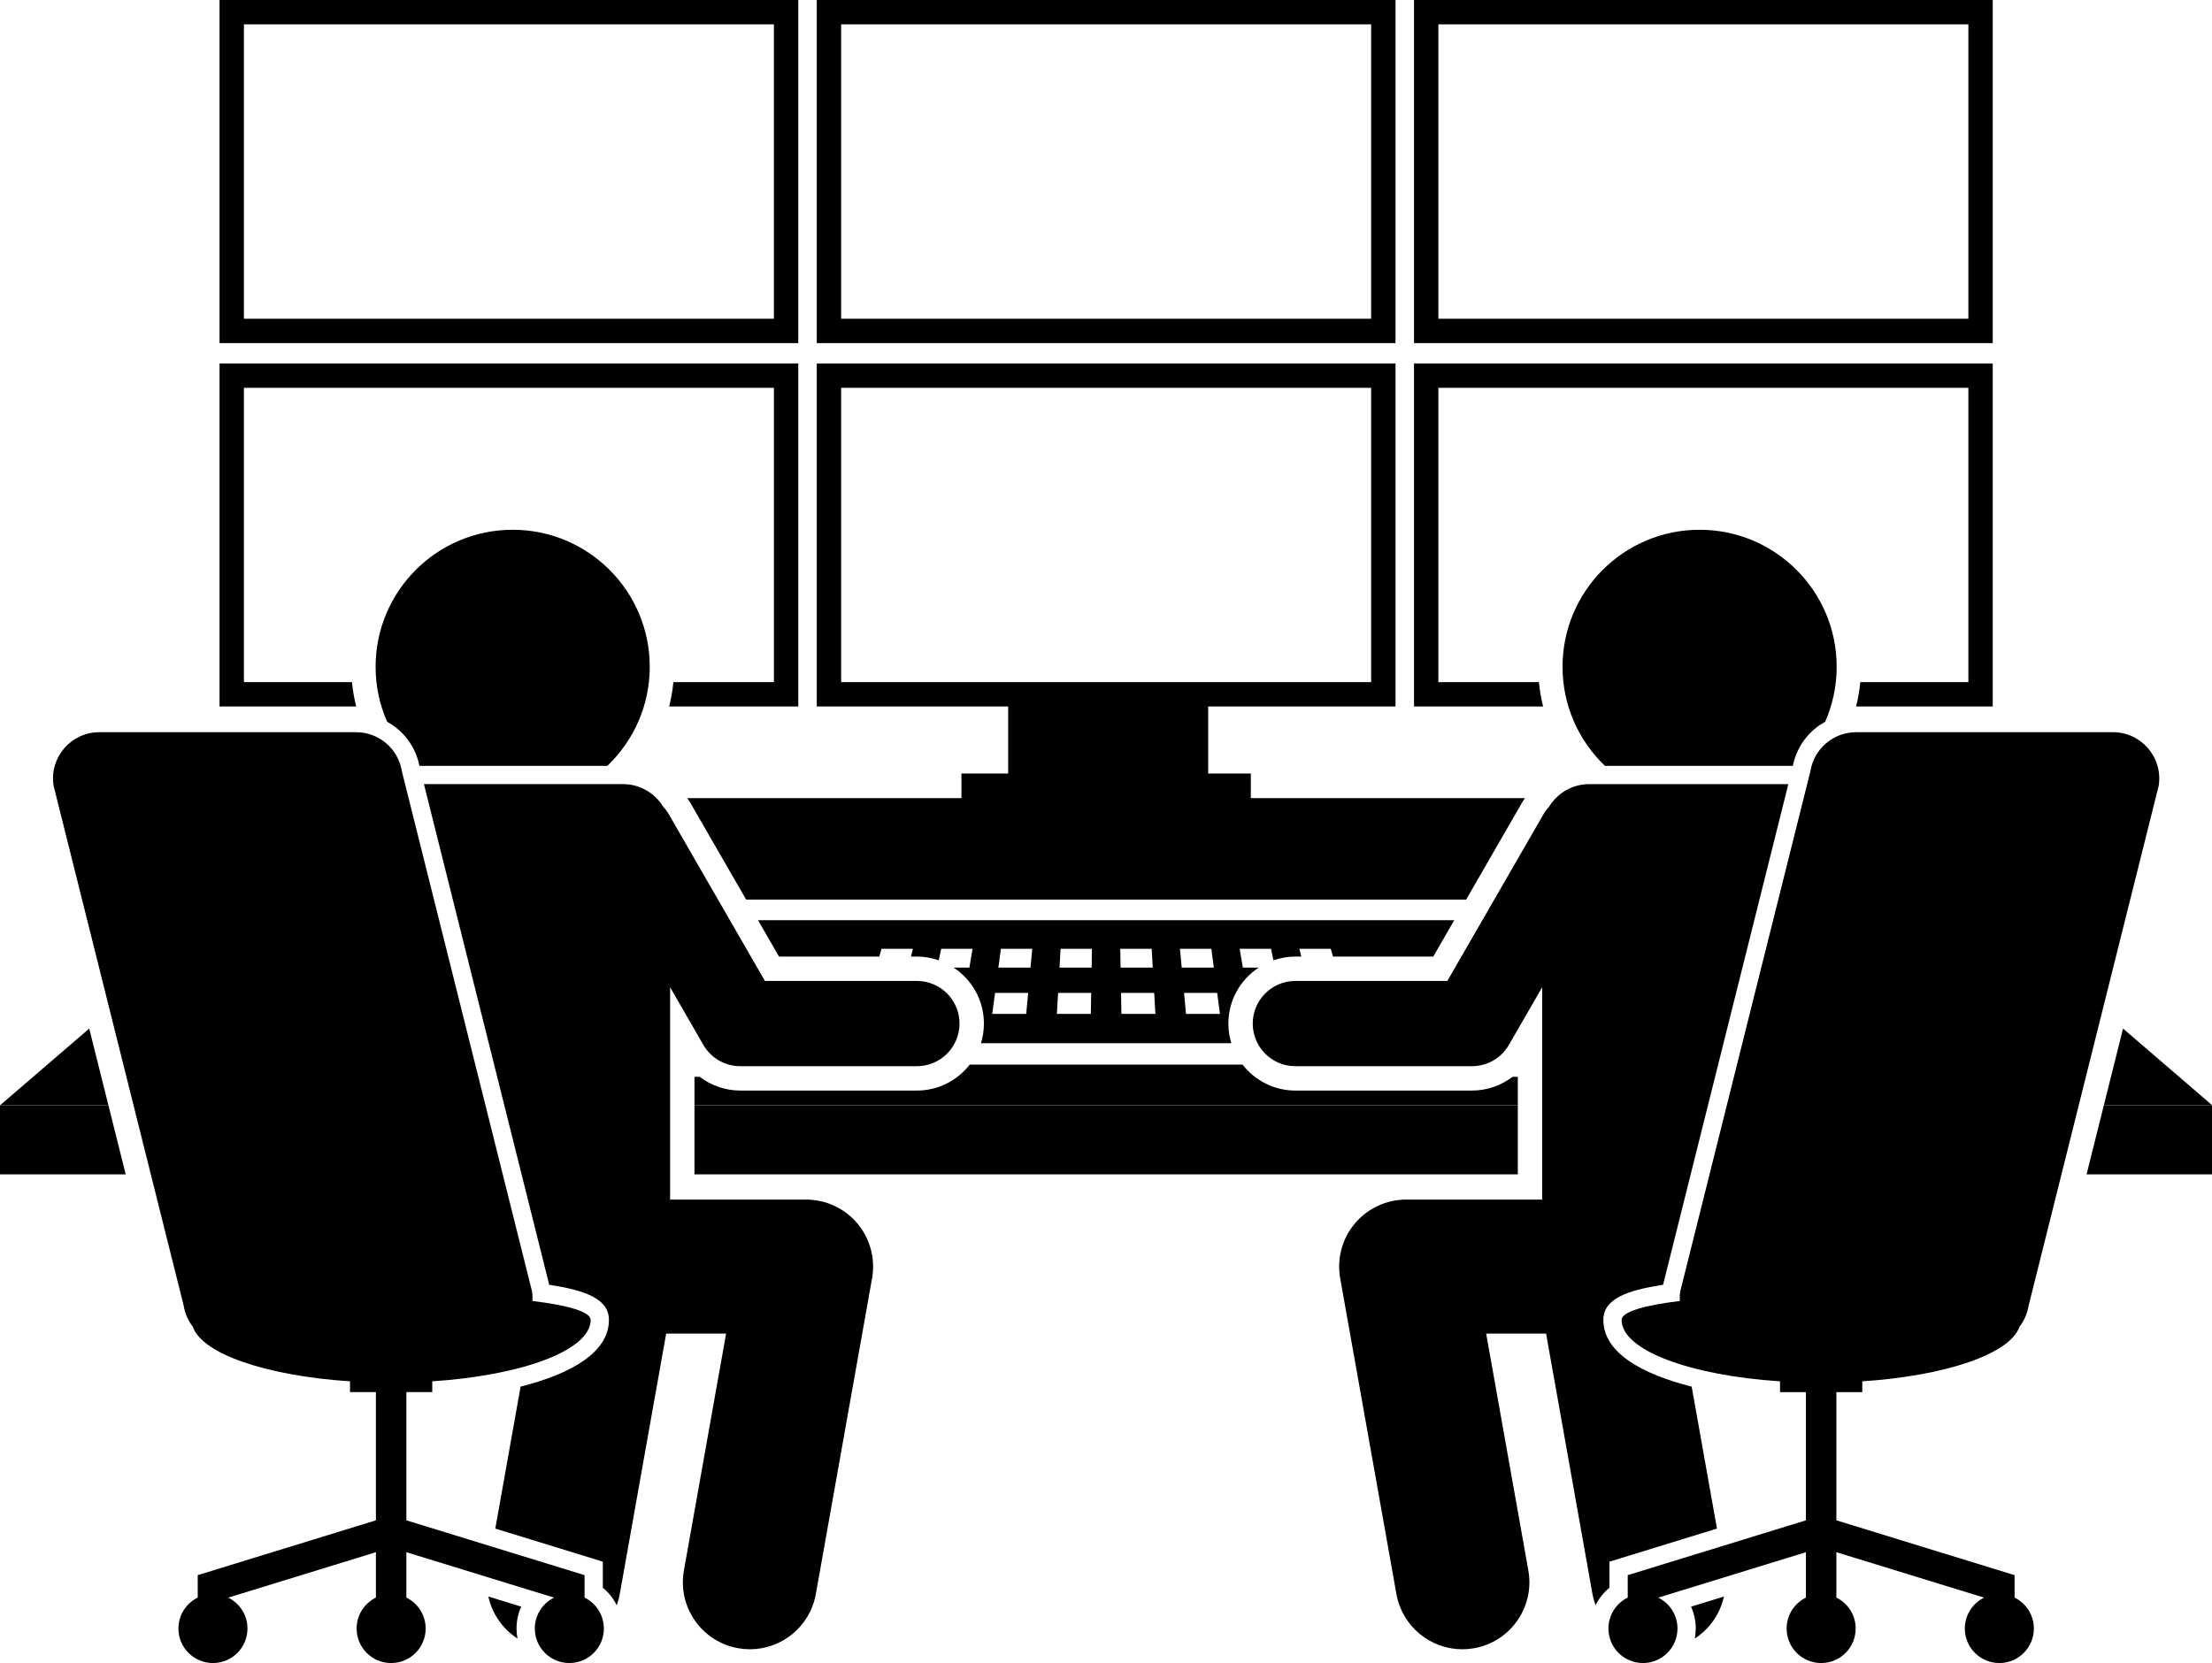 <?xml version="1.0" encoding="UTF-8"?>
<!DOCTYPE svg PUBLIC '-//W3C//DTD SVG 1.0//EN'
          'http://www.w3.org/TR/2001/REC-SVG-20010904/DTD/svg10.dtd'>
<svg height="273.1" preserveAspectRatio="xMidYMid meet" version="1.0" viewBox="0.0 0.0 363.1 273.1" width="363.1" xmlns="http://www.w3.org/2000/svg" xmlns:xlink="http://www.w3.org/1999/xlink" zoomAndPan="magnify"
><g id="change1_1"
  ><path d="M113.997 181.484H249.148V192.817H113.997z"
    /><path d="M0 181.484L0 192.817 20.635 192.817 17.8 181.484z"
    /><path d="M363.145 192.817L363.145 181.484 345.346 181.484 342.51 192.817z"
    /><path d="M249.148,176.803h-0.857c-1.889,1.437-4.223,2.258-6.663,2.258h-28.989c-3.523,0-6.657-1.672-8.672-4.256 h-44.788c-2.015,2.585-5.148,4.256-8.672,4.256h-28.989c-2.44,0-4.775-0.821-6.663-2.258h-0.857v4.68h135.151 V176.803z"
    /><path d="M127.873,157.061h16.468l0.361-1.277h0h5.149l-0.31,1.277h0.966c1.26,0,2.467,0.224,3.595,0.616 l0.393-1.893h5.149l-0.519,3.089h-2.585c2.988,1.969,4.967,5.349,4.967,9.188c0,1.121-0.171,2.203-0.484,3.223 h41.099c-0.313-1.02-0.484-2.102-0.484-3.223c0-3.838,1.979-7.219,4.967-9.188h-2.594l-0.519-3.089h5.149 l0.393,1.895c1.131-0.394,2.34-0.619,3.603-0.619h0.966l-0.31-1.277h0h5.149l0.361,1.277h16.468l3.443-5.972 H124.43L127.873,157.061z M200.255,166.471h-5.571h-0l-0.32-3.446h0h5.435L200.255,166.471z M193.691,155.784h5.149l0.409,3.089h-5.271h-0L193.691,155.784L193.691,155.784z M189.66,166.471h-5.58 l-0.061-3.446h5.444L189.66,166.471z M189.048,155.784l0.177,3.089h-5.279l-0.055-3.089H189.048z M174.097,155.784 L174.097,155.784h5.149l-0.055,3.089h-5.271L174.097,155.784z M173.683,163.025h5.435l-0.061,3.446h-5.571 L173.683,163.025z M164.296,155.784L164.296,155.784h5.149l-0.287,3.089h-5.271h-0L164.296,155.784z M163.337,163.025L163.337,163.025h5.435l-0.32,3.446h-5.571h-0L163.337,163.025z"
    /><path d="M0 181.483L17.8 181.483 14.648 168.884z"
    /><path d="M363.145 181.483L348.498 168.884 345.346 181.483z"
    /><path d="M122.482,147.71h118.182l9.232-16.013c0.128-0.223,0.274-0.438,0.42-0.654h-44.993v-4.04h-7v-11h30.75V59.67 h-95v56.333h31.417v11h-7.667v4.04H112.829c0.146,0.215,0.292,0.431,0.42,0.654L122.482,147.71z M138.073,63.669h87 v48.334h-87V63.669z"
    /><path d="M40.038,112.003v-48.334h87v48.334h-16.505c-0.13,1.366-0.361,2.702-0.691,4h21.196V59.67h-95v56.333 h22.432c-0.33-1.298-0.561-2.634-0.691-4H40.038z"
    /><path d="M236.108,112.003v-48.334h87v48.334h-17.741c-0.13,1.366-0.361,2.702-0.691,4h22.432V59.67h-95v56.333 h21.196c-0.33-1.298-0.561-2.634-0.691-4H236.108z"
    /><path d="M229.073,0h-95v56.333h95V0z M225.073,52.334h-87V4h87V52.334z"
    /><path d="M131.037,0h-95v56.333h95V0z M127.037,52.334h-87V4h87V52.334z"
    /><path d="M232.108,56.333h95V0h-95V56.333z M236.108,4h87v48.334h-87V4z"
    /><path d="M63.548,118.516c2.685,1.461,4.669,4.056,5.3,7.229H99.696c4.286-4.097,6.959-9.865,6.959-16.262 c0-12.427-10.072-22.5-22.5-22.5c-12.426,0-22.5,10.073-22.5,22.5C61.655,112.697,62.334,115.75,63.548,118.516z"
    /><path d="M84.788,267.391c0-1.269,0.272-2.487,0.772-3.592l-5.396-1.661c0.62,2.837,2.347,5.329,4.786,6.902 C84.846,268.506,84.788,267.956,84.788,267.391z"
    /><path d="M109.353,218.96h9.837l-6.927,38.905c-1.065,5.981,2.92,11.693,8.901,12.758 c0.652,0.116,1.301,0.173,1.94,0.173c5.231-0.001,9.868-3.745,10.817-9.074l9.229-51.833 c0.57-3.205-0.308-6.497-2.397-8.992s-5.178-3.937-8.433-3.937h-22.323v-34.867l5.456,9.464 c1.25,2.168,3.562,3.504,6.064,3.504h28.989c3.866,0,7-3.134,7-7s-3.134-7-7-7h-24.944l-15.78-27.369 c-0.269-0.467-0.587-0.886-0.938-1.264c-1.361-2.207-3.793-3.683-6.576-3.683H69.589l20.565,82.21 c6.11,0.929,9.8,2.367,9.8,5.769c0,5.353-6.281,8.879-14.498,10.945l-4.151,23.312l17.648,5.43v4.283 c0.97,0.791,1.742,1.775,2.284,2.881c0.216-0.593,0.387-1.211,0.501-1.854L109.353,218.96z"
    /><path d="M65.969,126.637c-0.583-3.694-3.767-6.415-7.506-6.415H16.3c-4.669,0-8.233,4.171-7.506,8.782 l21.36,85.382c0.205,1.299,0.736,2.473,1.496,3.456c1.529,4.455,12.087,8.058,25.805,8.962v1.77h4.25v21.053 l-29.25,9v3.684c-1.874,0.924-3.167,2.849-3.167,5.08c0,3.13,2.537,5.667,5.667,5.667 c3.13,0,5.667-2.537,5.667-5.667c0-2.227-1.287-4.147-3.155-5.074l24.238-7.458v7.452 c-1.874,0.924-3.167,2.849-3.167,5.08c0,3.13,2.537,5.667,5.667,5.667c3.13,0,5.667-2.537,5.667-5.667 c0-2.231-1.292-4.155-3.167-5.08v-7.452l24.238,7.458c-1.868,0.926-3.155,2.847-3.155,5.074 c0,3.13,2.537,5.667,5.667,5.667c3.13,0,5.667-2.537,5.667-5.667c0-2.231-1.292-4.155-3.167-5.08v-3.684l-29.25-9 v-21.053h4.25v-1.77c14.848-0.979,26-5.119,26-10.08c0-1.368-3.793-2.406-9.547-3.116 c0.027-0.52,0.006-1.051-0.079-1.589L65.969,126.637z"
    /><path d="M263.449,125.745h30.849c0.631-3.173,2.614-5.768,5.3-7.229c1.214-2.765,1.893-5.819,1.893-9.033 c0-12.427-10.074-22.5-22.5-22.5c-12.428,0-22.5,10.073-22.5,22.5C256.49,115.88,259.164,121.649,263.449,125.745z"
    /><path d="M261.908,263.576c0.542-1.106,1.314-2.09,2.284-2.881v-4.283l17.648-5.43l-4.151-23.312 c-8.217-2.067-14.498-5.593-14.498-10.945c0-3.401,3.689-4.84,9.8-5.769l20.565-82.21h-32.68 c-2.783,0-5.215,1.476-6.576,3.683c-0.351,0.378-0.669,0.797-0.938,1.264l-15.78,27.369h-24.944 c-3.866,0-7,3.134-7,7s3.134,7,7,7h28.989c2.502,0,4.814-1.336,6.064-3.504l5.456-9.464v34.867h-22.323 c-3.255,0-6.343,1.441-8.433,3.937s-2.968,5.787-2.397,8.992l9.229,51.833c0.949,5.329,5.587,9.073,10.817,9.074 c0.64,0,1.288-0.057,1.94-0.173c5.981-1.065,9.967-6.776,8.901-12.758l-6.927-38.905h9.837l7.613,42.762 C261.52,262.365,261.691,262.983,261.908,263.576z"
    /><path d="M277.585,263.799c0.501,1.105,0.772,2.323,0.772,3.592c0,0.565-0.058,1.115-0.162,1.65 c2.439-1.573,4.166-4.065,4.786-6.902L277.585,263.799z"
    /><path d="M354.351,129.004c0.727-4.611-2.837-8.782-7.506-8.782h-42.163c-3.739,0-6.923,2.721-7.506,6.415 L275.817,212.019c-0.085,0.538-0.106,1.069-0.079,1.589c-5.753,0.71-9.547,1.748-9.547,3.116 c0,4.961,11.152,9.102,26,10.08v1.77h4.25v21.053l-29.25,9v3.684c-1.874,0.924-3.167,2.849-3.167,5.08 c0,3.13,2.537,5.667,5.667,5.667c3.129,0,5.667-2.537,5.667-5.667c0-2.227-1.287-4.147-3.155-5.074l24.238-7.458 v7.452c-1.874,0.924-3.167,2.849-3.167,5.08c0,3.13,2.537,5.667,5.667,5.667c3.129,0,5.667-2.537,5.667-5.667 c0-2.231-1.292-4.155-3.167-5.08v-7.452l24.238,7.458c-1.868,0.926-3.155,2.847-3.155,5.074 c0,3.13,2.537,5.667,5.667,5.667c3.129,0,5.667-2.537,5.667-5.667c0-2.231-1.292-4.155-3.167-5.08v-3.684l-29.25-9 v-21.053h4.25v-1.77c13.717-0.904,24.276-4.507,25.805-8.962c0.759-0.982,1.291-2.157,1.496-3.456L354.351,129.004z"
  /></g
></svg
>
